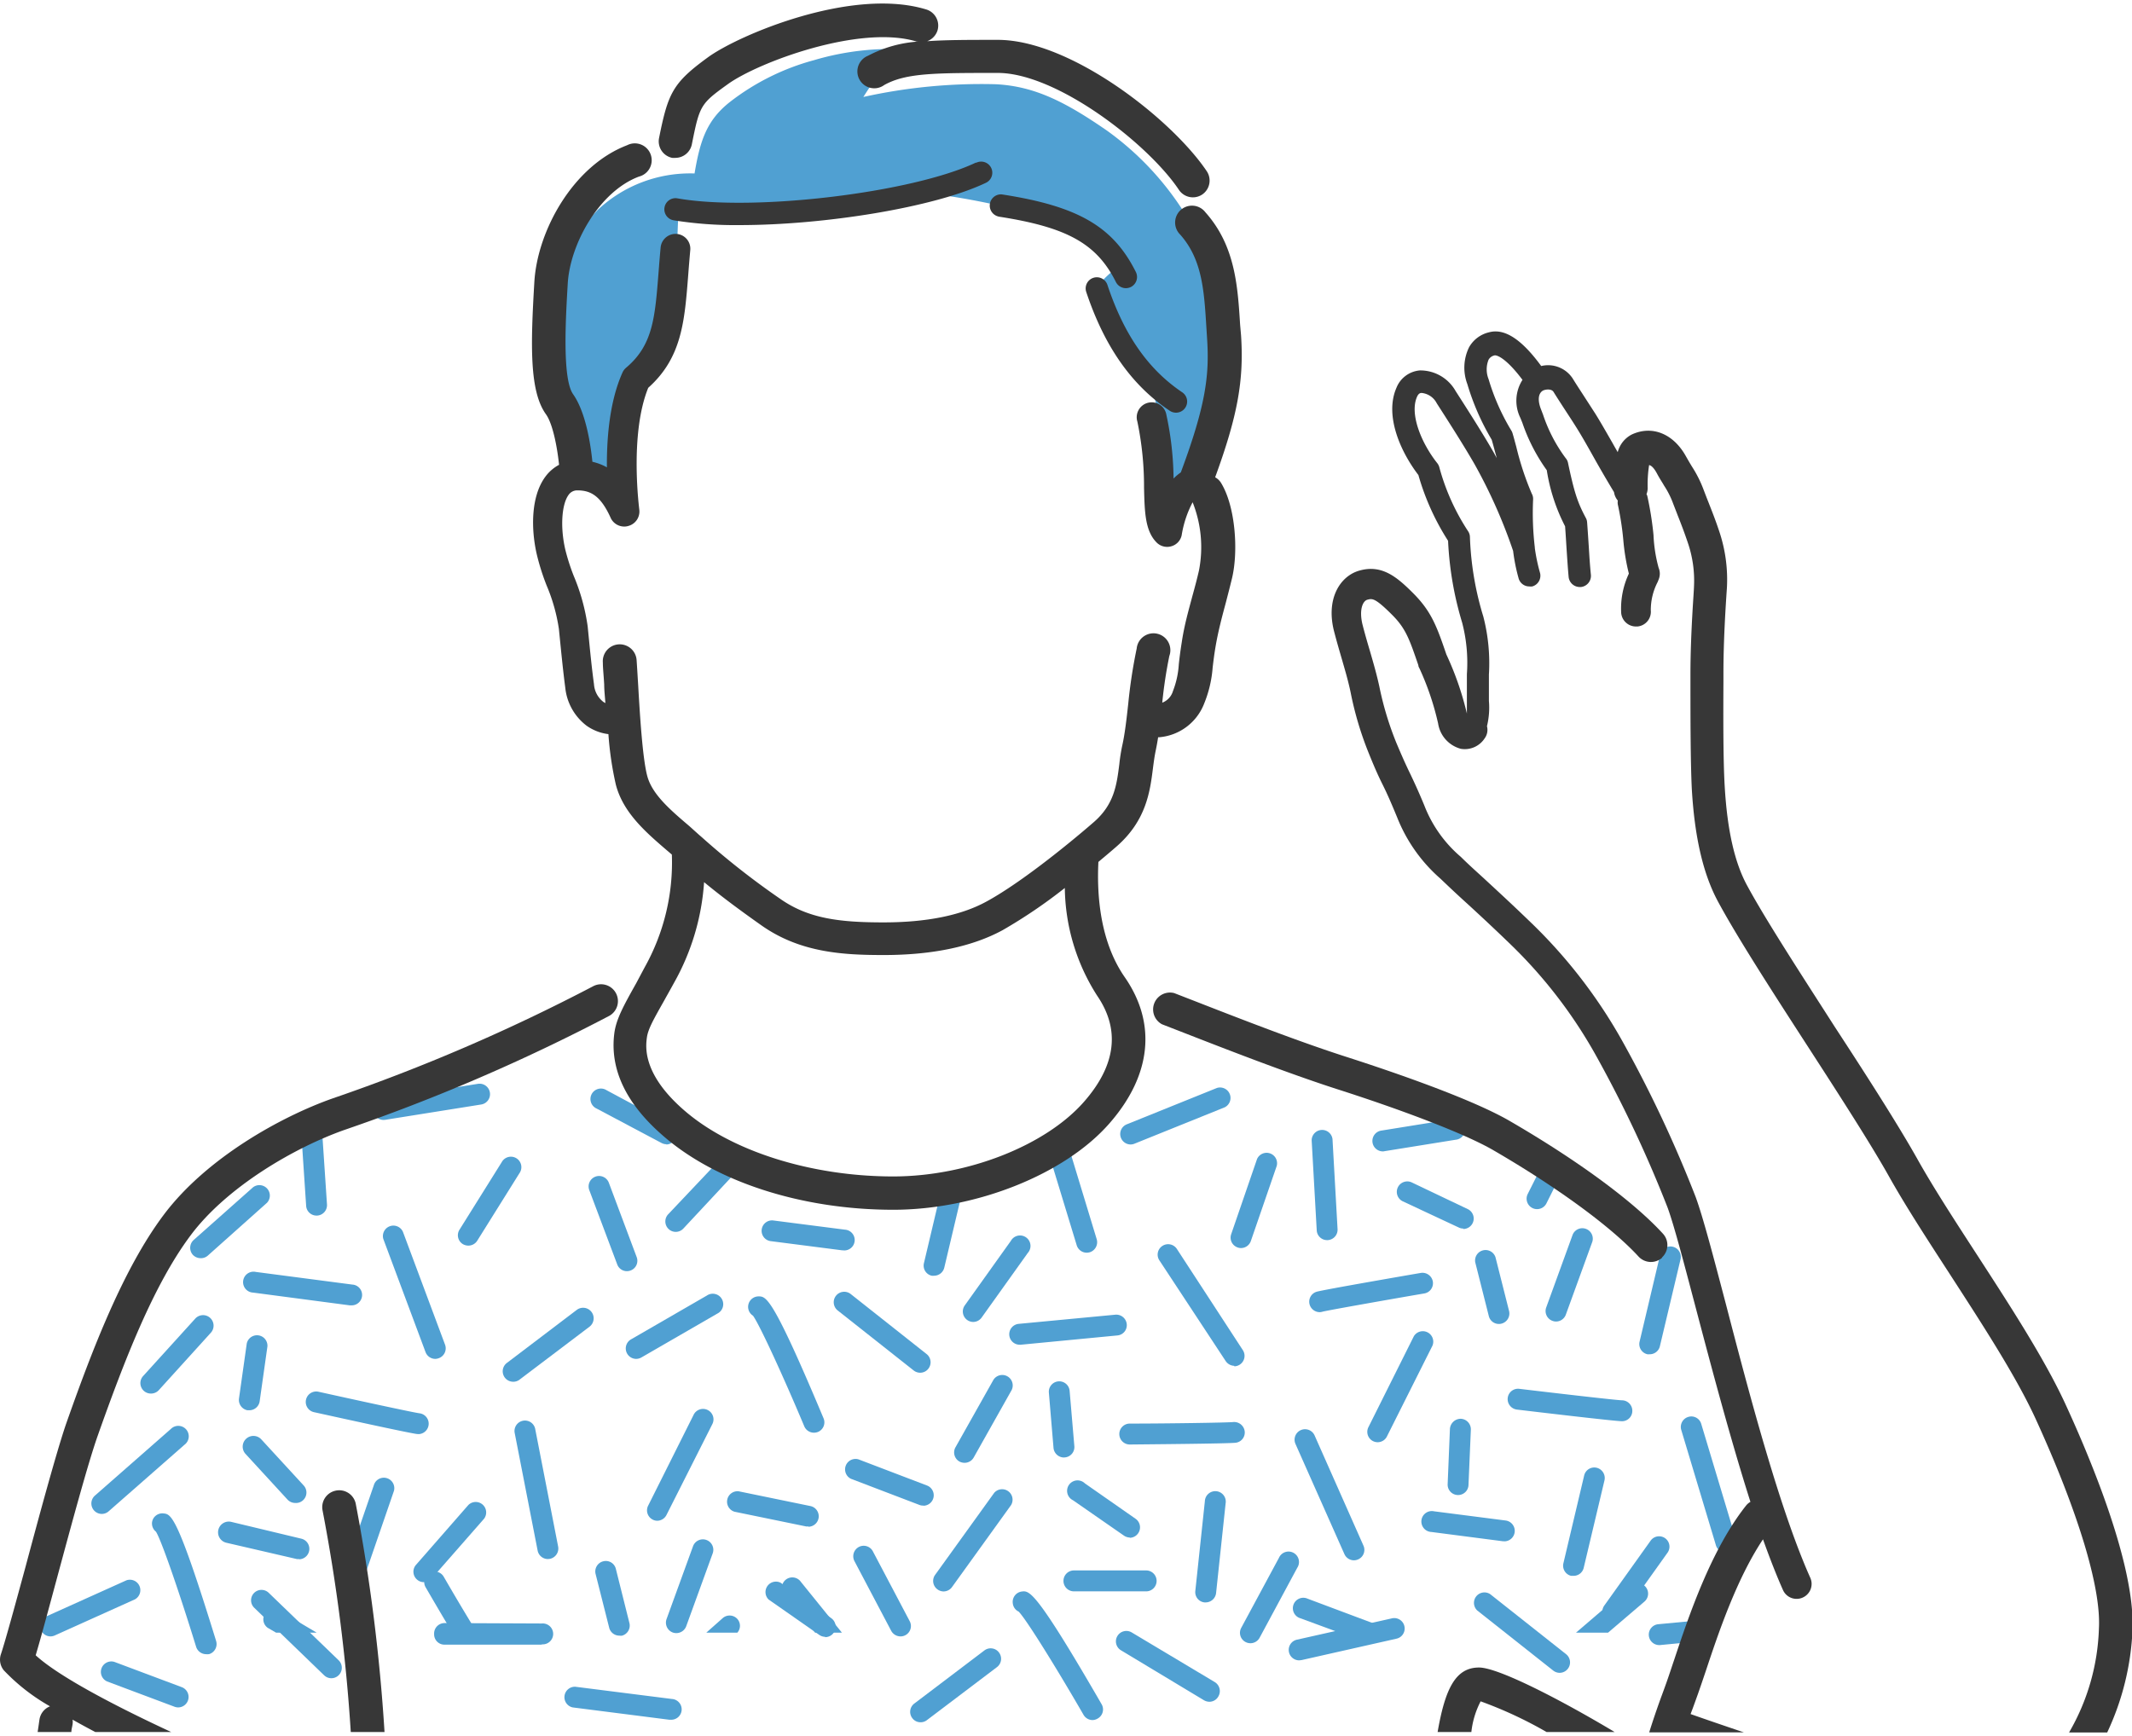 <svg xmlns="http://www.w3.org/2000/svg" viewBox="0 0 252.72 204.92" width="253" height="206"><defs><style>.cls-1{fill:#50a0d2;}.cls-2{fill:#373737;}</style></defs><title>img_act_people07</title><g id="レイヤー_2" data-name="レイヤー 2"><g id="文字"><path class="cls-1" d="M87.38,138.39,81,145.23a1.23,1.23,0,0,1-1.74.06,1.24,1.24,0,0,1-.06-1.75l6-6.34Z"/><path class="cls-1" d="M114,141.13l-2.07,8.74a1.25,1.25,0,0,1-1.21.95,1.33,1.33,0,0,1-.28,0,1.23,1.23,0,0,1-.92-1.49l1.86-7.86Z"/><path class="cls-1" d="M195.55,160.13a1.33,1.33,0,0,1-.28,0,1.24,1.24,0,0,1-.92-1.49l2.46-10.4a1.24,1.24,0,0,1,2.41.57l-2.47,10.4A1.23,1.23,0,0,1,195.55,160.13Z"/><path class="cls-1" d="M100,147.81h-.16l-8.48-1.09a1.23,1.23,0,1,1,.31-2.45l8.49,1.09a1.23,1.23,0,0,1-.16,2.46Z"/><path class="cls-1" d="M178.31,182.3h-.16l-8.48-1.1a1.24,1.24,0,1,1,.32-2.45l8.48,1.09a1.24,1.24,0,0,1-.16,2.47Z"/><path class="cls-1" d="M96.48,169.43a1.24,1.24,0,0,1-1.14-.75c-2.39-5.7-5.27-12-6.08-13.12a1.24,1.24,0,0,1,.65-2.29c.92,0,1.65,0,7.71,14.45a1.23,1.23,0,0,1-.66,1.62A1.32,1.32,0,0,1,96.48,169.43Zm-6.57-13.68Zm0,0Z"/><path class="cls-1" d="M109.07,162.32a1.25,1.25,0,0,1-.77-.27l-9-7.11a1.24,1.24,0,0,1,1.54-1.95l9,7.12a1.24,1.24,0,0,1,.2,1.74A1.22,1.22,0,0,1,109.07,162.32Z"/><path class="cls-1" d="M75.41,160.68a1.24,1.24,0,0,1-.62-2.31l9-5.2a1.24,1.24,0,1,1,1.24,2.14l-9,5.2A1.29,1.29,0,0,1,75.41,160.68Z"/><path class="cls-1" d="M79,135.23a1.26,1.26,0,0,1-.59-.15L70.72,131a1.24,1.24,0,1,1,1.17-2.18l7.66,4.11a1.24,1.24,0,0,1-.58,2.33Z"/><path class="cls-1" d="M172.84,176.82h-.05a1.23,1.23,0,0,1-1.19-1.29l.27-6.56a1.29,1.29,0,0,1,1.29-1.19,1.25,1.25,0,0,1,1.19,1.29l-.28,6.57A1.23,1.23,0,0,1,172.84,176.82Z"/><path class="cls-1" d="M126.71,135.66,130,146.49a1.25,1.25,0,0,1-.83,1.55,1.49,1.49,0,0,1-.36.05,1.24,1.24,0,0,1-1.18-.88L124.52,137Z"/><path class="cls-1" d="M115.36,156.3a1.25,1.25,0,0,1-.71-.23,1.24,1.24,0,0,1-.29-1.73l5.47-7.66a1.24,1.24,0,1,1,2,1.44l-5.47,7.66A1.23,1.23,0,0,1,115.36,156.3Z"/><path class="cls-1" d="M120.84,159a1.24,1.24,0,0,1-.12-2.47l11.49-1.09a1.25,1.25,0,0,1,1.35,1.11,1.22,1.22,0,0,1-1.11,1.35L121,159Z"/><path class="cls-1" d="M192.27,168.07c-.85,0-10.53-1.15-12.46-1.38a1.25,1.25,0,0,1-1.09-1.38,1.23,1.23,0,0,1,1.38-1.08c4.36.52,11.51,1.35,12.17,1.36a1.24,1.24,0,0,1,1.22,1.25A1.22,1.22,0,0,1,192.27,168.07Z"/><path class="cls-1" d="M186.52,186.4l-.29,0a1.24,1.24,0,0,1-.91-1.49l2.46-10.4a1.23,1.23,0,0,1,1.49-.92,1.25,1.25,0,0,1,.92,1.49l-2.47,10.4A1.23,1.23,0,0,1,186.52,186.4Z"/><path class="cls-1" d="M184.88,197.9a1.25,1.25,0,0,1-.77-.27l-9-7.12a1.24,1.24,0,0,1,1.53-1.94l9,7.12a1.24,1.24,0,0,1-.76,2.21Z"/><path class="cls-1" d="M204.58,183.66a1.23,1.23,0,0,1-1.18-.88l-4.11-13.68a1.24,1.24,0,0,1,.83-1.54,1.22,1.22,0,0,1,1.54.83l4.11,13.68a1.24,1.24,0,0,1-.83,1.54A1.12,1.12,0,0,1,204.58,183.66Z"/><path class="cls-1" d="M191.17,191.87a1.21,1.21,0,0,1-.72-.23,1.23,1.23,0,0,1-.28-1.72l5.47-7.66a1.23,1.23,0,1,1,2,1.43l-5.47,7.67A1.25,1.25,0,0,1,191.17,191.87Z"/><path class="cls-1" d="M200.81,194.22l-4.05.39h-.12a1.24,1.24,0,0,1-.11-2.47l4.95-.47Z"/><path class="cls-1" d="M74.31,150.28a1.22,1.22,0,0,1-1.15-.81l-3.29-8.75a1.24,1.24,0,1,1,2.32-.87l3.28,8.76a1.23,1.23,0,0,1-.72,1.59A1.32,1.32,0,0,1,74.31,150.28Z"/><path class="cls-1" d="M184.78,139.3l-1.47,2.94a1.24,1.24,0,0,1-2.22-1.11l1.63-3.24Z"/><path class="cls-1" d="M163.31,170.56a1.23,1.23,0,0,1-1.1-1.79L167.59,158a1.24,1.24,0,0,1,2.21,1.11l-5.38,10.73A1.23,1.23,0,0,1,163.31,170.56Z"/><path class="cls-1" d="M173.46,145.23a1.28,1.28,0,0,1-.53-.12L166.28,142a1.24,1.24,0,0,1,1.07-2.24l6.65,3.17a1.24,1.24,0,0,1-.54,2.35Z"/><path class="cls-1" d="M156.44,155.14a1.25,1.25,0,0,1-1.2-.9,1.23,1.23,0,0,1,.83-1.52c.82-.24,10.42-1.9,12.34-2.23a1.25,1.25,0,0,1,1.43,1,1.23,1.23,0,0,1-1,1.43c-4.33.74-11.43,2-12.06,2.16A1.26,1.26,0,0,1,156.44,155.14Z"/><path class="cls-1" d="M157.31,146.6a1.23,1.23,0,0,1-1.23-1.17l-.6-10.67a1.24,1.24,0,0,1,2.47-.14l.6,10.67a1.24,1.24,0,0,1-1.17,1.31Z"/><path class="cls-1" d="M163.89,136.08a1.24,1.24,0,0,1-.19-2.46l8.44-1.36a1.24,1.24,0,1,1,.4,2.44l-8.45,1.36A.65.65,0,0,1,163.89,136.08Z"/><path class="cls-1" d="M184.44,156.25a1.25,1.25,0,0,1-.42-.08,1.24,1.24,0,0,1-.74-1.58l3.14-8.64a1.24,1.24,0,0,1,2.33.84l-3.14,8.64A1.24,1.24,0,0,1,184.44,156.25Z"/><path class="cls-1" d="M177.68,156.54a1.23,1.23,0,0,1-1.2-.93l-1.61-6.38a1.24,1.24,0,0,1,2.4-.6l1.61,6.37a1.24,1.24,0,0,1-.9,1.5A1,1,0,0,1,177.68,156.54Z"/><path class="cls-1" d="M77.93,179.87a1.17,1.17,0,0,1-.55-.13,1.23,1.23,0,0,1-.55-1.66l5.37-10.73a1.24,1.24,0,1,1,2.22,1.1L79,179.19A1.25,1.25,0,0,1,77.93,179.87Z"/><path class="cls-1" d="M95.83,180.55l-.25,0-8.51-1.75a1.24,1.24,0,0,1,.5-2.42l8.51,1.75a1.24,1.24,0,0,1-.25,2.45Z"/><path class="cls-1" d="M80.17,193.19a1.23,1.23,0,0,1-.42-.07,1.25,1.25,0,0,1-.74-1.59l3.14-8.64a1.24,1.24,0,0,1,2.33.85l-3.14,8.64A1.25,1.25,0,0,1,80.17,193.19Z"/><path class="cls-1" d="M73.41,193.49a1.24,1.24,0,0,1-1.2-.94l-1.61-6.37a1.24,1.24,0,0,1,.9-1.5,1.22,1.22,0,0,1,1.5.89L74.61,192a1.24,1.24,0,0,1-.9,1.5A1.54,1.54,0,0,1,73.41,193.49Z"/><path class="cls-1" d="M146.29,161.5a1.26,1.26,0,0,1-1-.56L137.43,149a1.23,1.23,0,0,1,.35-1.71,1.24,1.24,0,0,1,1.72.35l7.82,12a1.24,1.24,0,0,1-1,1.92Z"/><path class="cls-1" d="M147.11,147.54a1.12,1.12,0,0,1-.4-.07,1.23,1.23,0,0,1-.77-1.57L149,137a1.24,1.24,0,0,1,2.34.8l-3.07,8.91A1.24,1.24,0,0,1,147.11,147.54Z"/><path class="cls-1" d="M134,135.26a1.24,1.24,0,0,1-.46-2.38l10.71-4.32a1.24,1.24,0,0,1,.93,2.29l-10.71,4.32A1.27,1.27,0,0,1,134,135.26Z"/><path class="cls-1" d="M111.85,188.25a1.22,1.22,0,0,1-.72-.24,1.23,1.23,0,0,1-.28-1.73l7-9.72a1.24,1.24,0,0,1,2,1.45l-7,9.72A1.24,1.24,0,0,1,111.85,188.25Z"/><path class="cls-1" d="M133.94,181.86a1.29,1.29,0,0,1-.7-.22l-6.05-4.2a1.24,1.24,0,1,1,1.41-2l6,4.19a1.24,1.24,0,0,1-.7,2.26Z"/><path class="cls-1" d="M97.81,193.63a1.24,1.24,0,0,1-.7-.23l-6-4.19a1.24,1.24,0,0,1,1.41-2l6,4.2a1.24,1.24,0,0,1-.71,2.26Z"/><path class="cls-1" d="M133.92,170.83a1.24,1.24,0,0,1,0-2.48c4.39,0,11.6-.11,12.25-.18a1.26,1.26,0,0,1,1.37,1.08,1.22,1.22,0,0,1-1.06,1.37c-.85.11-10.59.19-12.54.21Z"/><path class="cls-1" d="M142.92,189.55h-.14a1.22,1.22,0,0,1-1.09-1.36l1.13-10.63a1.24,1.24,0,1,1,2.46.26l-1.13,10.63A1.25,1.25,0,0,1,142.92,189.55Z"/><path class="cls-1" d="M135.85,188.24h0l-8.55,0a1.24,1.24,0,1,1,0-2.48h0l8.56,0a1.24,1.24,0,0,1,0,2.48Z"/><path class="cls-1" d="M129.51,203.5a1.24,1.24,0,0,1-1.07-.62c-3.09-5.35-6.74-11.26-7.69-12.24a1.22,1.22,0,0,1-.7-1,1.24,1.24,0,0,1,1.07-1.38c.9-.11,1.62-.21,9.46,13.36a1.23,1.23,0,0,1-.45,1.69A1.25,1.25,0,0,1,129.51,203.5Z"/><path class="cls-1" d="M143.37,201.33a1.33,1.33,0,0,1-.64-.17l-9.85-5.93a1.23,1.23,0,0,1-.43-1.69,1.24,1.24,0,0,1,1.7-.43L144,199a1.25,1.25,0,0,1,.42,1.7A1.22,1.22,0,0,1,143.37,201.33Z"/><path class="cls-1" d="M109.14,203.76a1.2,1.2,0,0,1-1-.49,1.23,1.23,0,0,1,.24-1.73l8.3-6.29a1.23,1.23,0,0,1,1.73.23,1.24,1.24,0,0,1-.23,1.74l-8.31,6.29A1.2,1.2,0,0,1,109.14,203.76Z"/><path class="cls-1" d="M109.46,178.07A1.12,1.12,0,0,1,109,178l-8.12-3.1a1.24,1.24,0,0,1,.88-2.31l8.12,3.1a1.24,1.24,0,0,1-.44,2.4Z"/><path class="cls-1" d="M114.34,173a1.31,1.31,0,0,1-.61-.15,1.24,1.24,0,0,1-.47-1.69l4.5-8a1.24,1.24,0,0,1,2.16,1.21l-4.5,8A1.23,1.23,0,0,1,114.34,173Z"/><path class="cls-1" d="M126.11,172.37a1.25,1.25,0,0,1-1.23-1.14l-.55-6.55a1.23,1.23,0,0,1,2.46-.21l.56,6.56a1.23,1.23,0,0,1-1.13,1.33Z"/><path class="cls-1" d="M160.49,184.56a1.24,1.24,0,0,1-1.13-.74l-5.8-13.06a1.24,1.24,0,0,1,2.27-1l5.79,13.06a1.23,1.23,0,0,1-.63,1.63A1.25,1.25,0,0,1,160.49,184.56Z"/><path class="cls-1" d="M148.22,194.39a1.26,1.26,0,0,1-.59-.15,1.23,1.23,0,0,1-.5-1.67l4.47-8.3a1.24,1.24,0,1,1,2.17,1.18l-4.46,8.29A1.24,1.24,0,0,1,148.22,194.39Z"/><path class="cls-1" d="M154,196.42a1.24,1.24,0,0,1-.27-2.45L165,191.44a1.23,1.23,0,1,1,.54,2.41l-11.26,2.54Z"/><path class="cls-1" d="M106.74,193.58a1.26,1.26,0,0,1-1.1-.66l-4.36-8.27a1.25,1.25,0,0,1,.52-1.67,1.23,1.23,0,0,1,1.67.52l4.36,8.27a1.23,1.23,0,0,1-.51,1.67A1.21,1.21,0,0,1,106.74,193.58Z"/><path class="cls-1" d="M79.49,203.46h-.16L67.88,202a1.24,1.24,0,0,1,.32-2.45L79.65,201a1.23,1.23,0,0,1-.16,2.46Z"/><path class="cls-1" d="M60.82,163.39a1.24,1.24,0,0,1-.75-2.22l8.3-6.3a1.24,1.24,0,1,1,1.5,2l-8.31,6.29A1.2,1.2,0,0,1,60.82,163.39Z"/><path class="cls-1" d="M21.12,202a1.26,1.26,0,0,1-.43-.08l-8-3a1.24,1.24,0,0,1,.86-2.32l8,3a1.24,1.24,0,0,1-.42,2.4Z"/><path class="cls-1" d="M38.19,133.83l.57,8.54a1.24,1.24,0,0,1-1.16,1.32h-.08a1.23,1.23,0,0,1-1.23-1.15l-.52-7.78C36.64,134.36,37.57,134.07,38.19,133.83Z"/><path class="cls-1" d="M23.78,148.74a1.27,1.27,0,0,1-.93-.41,1.25,1.25,0,0,1,.11-1.75L30,140.33a1.24,1.24,0,0,1,1.64,1.85l-7,6.25A1.22,1.22,0,0,1,23.78,148.74Z"/><path class="cls-1" d="M41.6,154.33h-.16L30,152.82a1.24,1.24,0,1,1,.32-2.45l11.45,1.5a1.23,1.23,0,0,1-.16,2.46Z"/><path class="cls-1" d="M51.6,160.68a1.24,1.24,0,0,1-1.16-.81l-5-13.4a1.24,1.24,0,0,1,2.32-.86l5,13.4A1.24,1.24,0,0,1,52,160.6,1.31,1.31,0,0,1,51.6,160.68Z"/><path class="cls-1" d="M55.51,147.25a1.3,1.3,0,0,1-.65-.18,1.23,1.23,0,0,1-.39-1.71l5-8a1.24,1.24,0,1,1,2.1,1.31l-5,8A1.24,1.24,0,0,1,55.51,147.25Z"/><path class="cls-1" d="M45.44,132.35a1.24,1.24,0,0,1-.19-2.46l11.4-1.82a1.24,1.24,0,0,1,.39,2.45l-11.4,1.82Z"/><path class="cls-1" d="M12.06,179.06a1.24,1.24,0,0,1-.81-2.17l9-7.9a1.24,1.24,0,1,1,1.63,1.86l-9,7.9A1.24,1.24,0,0,1,12.06,179.06Z"/><path class="cls-1" d="M35,177.76a1.24,1.24,0,0,1-.92-.4l-5-5.44A1.24,1.24,0,0,1,31,170.25l5,5.44a1.24,1.24,0,0,1-.08,1.75A1.22,1.22,0,0,1,35,177.76Z"/><path class="cls-1" d="M49.58,169.59h-.12c-.85-.08-10.37-2.18-12.27-2.6a1.24,1.24,0,0,1,.54-2.42c4.28.95,11.32,2.48,12,2.56a1.24,1.24,0,0,1-.13,2.47Z"/><path class="cls-1" d="M42.05,187.26a1.39,1.39,0,0,1-.4-.06,1.25,1.25,0,0,1-.77-1.58l3.48-10.1a1.24,1.24,0,0,1,2.34.8l-3.48,10.11A1.24,1.24,0,0,1,42.05,187.26Z"/><path class="cls-1" d="M35.46,184.41a1.33,1.33,0,0,1-.28,0l-8.34-1.93A1.24,1.24,0,0,1,27.4,180L35.74,182a1.24,1.24,0,0,1-.28,2.44Z"/><path class="cls-1" d="M24.43,195.69a1.25,1.25,0,0,1-1.18-.87c-1.82-5.91-4.05-12.49-4.76-13.65a1.25,1.25,0,0,1-.47-1.1A1.23,1.23,0,0,1,19.37,179c.92.09,1.64.16,6.25,15.13a1.25,1.25,0,0,1-.82,1.55A1.5,1.5,0,0,1,24.43,195.69Zm-5.3-14.27Zm0,0h0Z"/><path class="cls-1" d="M39.28,198.54a1.24,1.24,0,0,1-.86-.35l-8.28-8a1.23,1.23,0,1,1,1.71-1.78l8.29,8a1.24,1.24,0,0,1-.86,2.13Z"/><path class="cls-1" d="M6,193.58a1.22,1.22,0,0,1-1.13-.73,1.24,1.24,0,0,1,.62-1.64l9.5-4.28a1.24,1.24,0,0,1,1,2.26l-9.5,4.28A1.25,1.25,0,0,1,6,193.58Z"/><path class="cls-1" d="M17.88,164.79a1.24,1.24,0,0,1-.92-2.07l6.18-6.81A1.24,1.24,0,1,1,25,157.57l-6.17,6.81A1.25,1.25,0,0,1,17.88,164.79Z"/><path class="cls-1" d="M29.51,166.77h-.18a1.25,1.25,0,0,1-1-1.4l.92-6.51a1.24,1.24,0,0,1,2.45.34l-.92,6.51A1.24,1.24,0,0,1,29.51,166.77Z"/><path class="cls-1" d="M64.94,184.41a1.24,1.24,0,0,1-1.21-1l-2.73-14a1.24,1.24,0,0,1,2.43-.48l2.73,14a1.25,1.25,0,0,1-1,1.46Z"/><path class="cls-1" d="M50.24,187.15a1.19,1.19,0,0,1-.81-.31,1.23,1.23,0,0,1-.12-1.74L55.52,178a1.24,1.24,0,0,1,1.86,1.63l-6.21,7.09A1.21,1.21,0,0,1,50.24,187.15Z"/><path class="cls-1" d="M64.23,194.56h0l-11.54,0a1.22,1.22,0,0,1-1.23-1.24A1.24,1.24,0,0,1,52.68,192h0l11.54.05a1.24,1.24,0,1,1,0,2.47Z"/><path class="cls-1" d="M163,192.11l-8-3a1.24,1.24,0,1,0-.86,2.32l4.54,1.67h5.14A1.24,1.24,0,0,0,163,192.11Z"/><path class="cls-1" d="M194.93,189.45a1.24,1.24,0,0,0-1.62-1.88l-6.5,5.57h3.8Z"/><path class="cls-1" d="M94.93,187.11A1.24,1.24,0,1,0,93,188.66l3.62,4.48H99.8Z"/><path class="cls-1" d="M87.41,191.52a1.24,1.24,0,0,0-1.75-.1l-1.94,1.72H87.4A1.22,1.22,0,0,0,87.41,191.52Z"/><path class="cls-1" d="M52.6,186.51a1.24,1.24,0,0,0-2.15,1.24c1.23,2.12,2.27,3.89,3.18,5.39h2.92C55.29,191.1,53.9,188.76,52.6,186.51Z"/><path class="cls-1" d="M33,190.44a1.24,1.24,0,0,0-1.27,2.12l1,.58h4.81Z"/><path class="cls-1" d="M68.88,54.79c-.24-1.93-.18-4.28-1.27-6.44a15.69,15.69,0,0,1-1.56-7.47c.06-3.37-.18-5.54.78-9a15.54,15.54,0,0,1,4-7.4,16,16,0,0,1,11.5-4.34c.66-3.91,1.44-6.32,4.21-8.49a28.19,28.19,0,0,1,9.94-4.94A32,32,0,0,1,108,5.47c-2.41,1.08-3.49,2.17-5.66,5.6A64.61,64.61,0,0,1,118,9.56c4.63.22,8.31,2.11,13.19,5.48a34.91,34.91,0,0,1,10.23,11.5,32.54,32.54,0,0,1,3.32,12.05,27.83,27.83,0,0,1-1.39,11.26,54.37,54.37,0,0,1-4.7,10,65.39,65.39,0,0,0-2.16-14.58c-2.77-2.89-5.83-9.79-6.43-11.72a12.79,12.79,0,0,1,1.85-1.85.51.51,0,0,0,.15-.54,7.55,7.55,0,0,0-2.36-3.11c-1.46-1.26-4.1-2.15-6.31-2.83a86.23,86.23,0,0,0-13.16-2.71c-9,2.77-25.35,3.43-29.81,2.11-.24,5.54-.36,11.62-1,14.15a11,11,0,0,1-4,5.78c-1.08,4.7-2,10-1.56,13.25C72.37,56.23,70.56,54.67,68.88,54.79Z"/><path class="cls-2" d="M118.34,25.25C126.48,26.5,130,28.46,132.27,33a1.33,1.33,0,0,0,1.19.74,1.38,1.38,0,0,0,.59-.14,1.33,1.33,0,0,0,.59-1.78c-2.7-5.4-6.86-7.81-15.9-9.2a1.33,1.33,0,0,0-.4,2.62Z"/><path class="cls-2" d="M138.67,48.28a1.32,1.32,0,0,0,1.83-.37,1.32,1.32,0,0,0-.37-1.83c-4-2.7-6.87-6.75-8.86-12.73a1.32,1.32,0,0,0-2.51.84C130.92,40.67,134.16,45.28,138.67,48.28Z"/><path class="cls-2" d="M79.68,18.29a2.58,2.58,0,0,0,.39,0A2,2,0,0,0,82,16.73c.93-4.63,1-4.83,4.25-7.16C89.78,7,101.89,2.44,108.65,4.5l.25,0a14.79,14.79,0,0,0-6,1.68,2,2,0,1,0,1.92,3.47c2.57-1.43,6-1.43,13.45-1.43,7,0,17.84,8.41,21.48,13.87a2,2,0,0,0,1.65.88,2,2,0,0,0,1.1-.33,2,2,0,0,0,.55-2.76C138.91,13.71,126.91,4.3,118.28,4.3c-3.45,0-6.14,0-8.38.16a2,2,0,0,0,1.23-1.28A2,2,0,0,0,109.81.7C101-2,87.54,3.73,83.93,6.36c-4.21,3.06-4.74,4.26-5.81,9.59A2,2,0,0,0,79.68,18.29Z"/><path class="cls-2" d="M115.7,18.84c-7.52,3.59-26.38,5.85-35.4,4.25a1.32,1.32,0,1,0-.46,2.6,46.12,46.12,0,0,0,7.83.57c10,0,23-2.07,29.17-5a1.32,1.32,0,1,0-1.14-2.38Z"/><path class="cls-2" d="M130.2,101.76c.75-.63,1.48-1.24,2.12-1.8,3.56-3.09,4-6.55,4.35-9.33.09-.7.18-1.37.31-2s.21-1.07.3-1.65h.13a6.27,6.27,0,0,0,5.33-4,14,14,0,0,0,1-4.23c.08-.68.17-1.45.33-2.41.31-1.85.75-3.51,1.22-5.26.26-1,.52-2,.76-3,.75-3.19.4-8.48-1.32-11.27a1.87,1.87,0,0,0-.69-.65c2.67-7.31,3.42-11.52,3.07-16.82L147,38.08c-.29-4.6-.58-9.37-4.11-13.33a2,2,0,1,0-3,2.63c2.62,2.95,2.84,6.65,3.11,11l.08,1.27c.29,4.34-.11,7.87-3.11,15.93a5.61,5.61,0,0,0-.86.73,37.3,37.3,0,0,0-.85-7.55,1.77,1.77,0,1,0-3.44.8,37.76,37.76,0,0,1,.79,7.84c.07,2.86.12,5.12,1.5,6.5a1.76,1.76,0,0,0,1.24.51,1.61,1.61,0,0,0,.49-.07,1.73,1.73,0,0,0,1.23-1.3,12.71,12.71,0,0,1,1.3-3.92,14.43,14.43,0,0,1,.75,8.1c-.23,1-.48,1.94-.74,2.88-.47,1.76-1,3.59-1.3,5.63-.17,1.06-.27,1.88-.35,2.61a10.4,10.4,0,0,1-.69,3.16,2.1,2.1,0,0,1-1.27,1.38,53.89,53.89,0,0,1,.84-5.54,2,2,0,1,0-3.87-.88,61,61,0,0,0-1,6.53c-.2,1.83-.4,3.56-.69,4.87a21.09,21.09,0,0,0-.37,2.32c-.31,2.44-.6,4.74-3,6.84-3.55,3.08-9,7.41-12.77,9.45-3,1.64-7.1,2.46-12.19,2.46-5.24,0-8.93-.46-12.26-2.81a93.11,93.11,0,0,1-9.34-7.35l-.28-.24-1.11-1c-2.27-1.93-4.41-3.76-5-5.93s-.91-7.79-1.1-11.09c-.07-1.11-.12-2-.17-2.7a2,2,0,0,0-4,.32c0,.63.1,1.54.16,2.61,0,.69.09,1.43.14,2.19a2.07,2.07,0,0,1-.25-.15,2.89,2.89,0,0,1-1.1-2.07c-.26-1.93-.41-3.42-.75-6.88a24,24,0,0,0-1.66-6,24.73,24.73,0,0,1-1-3.13c-.6-2.62-.43-5.34.41-6.47a1.23,1.23,0,0,1,1-.52c1.53,0,2.76.54,4,3.31A1.77,1.77,0,0,0,74,62a1.59,1.59,0,0,0,.48-.07A1.77,1.77,0,0,0,75.78,60c0-.09-1.19-8.91,1.06-14.45,4-3.57,4.31-7.91,4.74-13.38.07-.93.15-1.91.24-2.93a1.76,1.76,0,0,0-1.58-1.93,1.78,1.78,0,0,0-1.93,1.59c-.1,1.05-.17,2-.25,3-.42,5.35-.67,8.58-3.82,11.25a1.61,1.61,0,0,0-.47.63c-1.52,3.41-1.86,7.78-1.83,11.2a6.52,6.52,0,0,0-1.72-.66c-.19-1.91-.75-5.82-2.28-8-1.3-1.82-.89-8.91-.64-13.14.28-4.7,3.73-10.91,8.44-12.67a2,2,0,1,0-1.4-3.72C67.91,19.25,63.7,26.94,63.34,33c-.44,7.44-.6,12.93,1.37,15.68.84,1.17,1.35,4,1.56,6a4.84,4.84,0,0,0-1.61,1.39c-1.79,2.4-1.71,6.41-1,9.36A27.34,27.34,0,0,0,64.8,69a21,21,0,0,1,1.45,5.15c.35,3.5.5,5,.76,7a6.48,6.48,0,0,0,2.52,4.46,5.64,5.64,0,0,0,2.59,1A39,39,0,0,0,73,92.6c.88,3.37,3.6,5.69,6.23,7.94l.41.35a25.45,25.45,0,0,1-3.22,13.36l-1,1.88c-1.49,2.66-2.38,4.26-2.6,5.94-.55,4.25,1.37,8.31,5.69,12.08C84.8,139.7,95.06,143,105.88,143c9.81,0,20.34-4.2,25.61-10.22,5-5.7,5.64-11.87,1.83-17.36C130.42,111.24,130,105.78,130.2,101.76Zm-1.7,28.43c-4.57,5.22-13.87,8.86-22.62,8.86-9.74,0-19.26-3-24.84-7.89-4.92-4.29-4.5-7.52-4.36-8.58s.91-2.35,2.12-4.51c.32-.58.68-1.21,1.06-1.91a28.15,28.15,0,0,0,3.6-12c1.65,1.36,3.55,2.83,6.75,5.09,4.62,3.28,9.73,3.55,14.55,3.55,5.76,0,10.5-1,14.09-2.95a61.06,61.06,0,0,0,7.37-5,24.17,24.17,0,0,0,3.84,12.78C132.81,121.66,132.28,125.87,128.5,130.19Z"/><path class="cls-2" d="M197,148.66a2,2,0,0,0,.14-2.8c-3.46-3.8-10.06-8.67-18.12-13.35-5-2.93-16-6.53-19.22-7.57-5.86-1.87-13-4.66-18.74-6.9l-1.88-.73a2,2,0,0,0-1.44,3.7l1.88.73c5.79,2.26,13,5.07,19,7,6.47,2.07,14.71,5.05,18.43,7.22,7.61,4.42,14,9.12,17.18,12.59a2,2,0,0,0,2.8.13Z"/><path class="cls-2" d="M170.41,204.92h4a10.27,10.27,0,0,1,1.1-3.64,49,49,0,0,1,7.82,3.64h8.07c-6.21-3.72-13.76-7.65-16.08-7.65C172.56,197.27,171.31,199.73,170.41,204.92Z"/><path class="cls-2" d="M73,117.3a2,2,0,0,0-2.69-.8,221,221,0,0,1-30.83,13.28c-6.09,2.14-15,7.05-20.08,13.83-4.75,6.34-8.39,15.73-11.62,24.93C6.62,172,4.69,179.11,3,185.43,1.79,189.87.65,194.07.1,195.72a2,2,0,0,0,.35,1.88,23.38,23.38,0,0,0,5.48,4.27,2,2,0,0,0-1.25,1.56c-.07.47-.14,1-.22,1.49h4c0-.31.1-.62.14-.91a1.75,1.75,0,0,0,0-.56q1.31.74,2.7,1.47h9c-6.85-3.18-13.39-6.63-16.07-9.1.62-2.08,1.54-5.5,2.58-9.36,1.69-6.25,3.6-13.33,4.75-16.61C14.69,161,18.19,151.9,22.62,146c4.25-5.68,12.22-10.35,18.22-12.47A223.89,223.89,0,0,0,72.24,120,2,2,0,0,0,73,117.3Z"/><path class="cls-2" d="M39.75,176.31a2,2,0,0,0-1.51,2.36,208.89,208.89,0,0,1,3.34,26.25h4a215.59,215.59,0,0,0-3.42-27.11A2,2,0,0,0,39.75,176.31Z"/><path class="cls-2" d="M244.81,166c-2.46-5.33-6.55-11.63-10.5-17.72-2.64-4.07-5.14-7.92-7-11.24-2.27-4.05-6.08-10-9.78-15.66-4-6.25-8.22-12.72-10.46-16.87-1.47-2.73-2.33-6.56-2.63-11.72-.19-3.21-.17-8.56-.15-12.48v-1c0-3.82.27-8,.41-10a17.92,17.92,0,0,0-.93-6.81c-.44-1.32-.86-2.37-1.26-3.39-.2-.5-.39-1-.6-1.55a14.14,14.14,0,0,0-1.3-2.59c-.22-.35-.46-.76-.76-1.29-1.48-2.68-4-3.71-6.41-2.6a3.26,3.26,0,0,0-1.68,2.1c-.19-.33-.39-.67-.57-1-.83-1.45-1.54-2.69-2.08-3.55l-1.53-2.37c-.43-.66-.8-1.23-1.17-1.83a3.48,3.48,0,0,0-3.72-1.46c-2.31-3.16-4.34-4.5-6.18-4a3.67,3.67,0,0,0-2.37,1.77,5.51,5.51,0,0,0-.21,4.36,29,29,0,0,0,2.89,6.6c.12.41.25.88.38,1.38.07.25.15.53.22.8l-.35-.64c-1.43-2.49-3.3-5.39-4.53-7.31a4.8,4.8,0,0,0-4.24-2.44,3.28,3.28,0,0,0-2.77,2.06c-1.43,3.28.47,7.56,2.6,10.34a29.27,29.27,0,0,0,3.52,7.8,39.69,39.69,0,0,0,1.67,9.71,18.82,18.82,0,0,1,.56,6.1c0,.54,0,1.11,0,1.72s0,1,0,1.46c0,.71,0,1.16,0,1.49a36.11,36.11,0,0,0-2.43-7c-1.12-3.27-1.75-5.08-3.94-7.27-1.9-1.9-3.68-3.42-6.33-2.69-2.31.62-4.1,3.36-3,7.38.3,1.15.6,2.17.88,3.13.41,1.42.77,2.64,1.05,4A39.67,39.67,0,0,0,162.3,89c.53,1.31,1,2.41,1.58,3.57s1.1,2.37,1.73,3.9a18.81,18.81,0,0,0,5.14,7.28c1.15,1.1,2.11,2,3.14,2.93,1.34,1.23,2.86,2.63,5.14,4.83A56.77,56.77,0,0,1,189.34,125a147.38,147.38,0,0,1,8.33,17.74c.81,2.22,2.05,7,3.48,12.42,1.78,6.75,4,15.12,6.34,22.47a1.75,1.75,0,0,0-.51.43c-4.19,5.29-6.8,13.12-8.53,18.3-.34,1-.64,1.93-.92,2.71-.21.59-.42,1.17-.63,1.73-.53,1.46-1,2.85-1.41,4.16h11.23c-2.41-.81-4.5-1.53-6.32-2.17.07-.21.15-.41.23-.62.21-.57.42-1.16.64-1.77.28-.8.6-1.74.95-2.78,1.47-4.42,3.62-10.84,6.76-15.55.79,2.21,1.59,4.27,2.39,6.06a1.76,1.76,0,0,0,1.61,1,1.71,1.71,0,0,0,.72-.16,1.77,1.77,0,0,0,.89-2.33c-3.66-8.16-7.34-22.18-10-32.42-1.52-5.78-2.72-10.35-3.59-12.73a148.71,148.71,0,0,0-8.55-18.23,60.49,60.49,0,0,0-11-14.33c-2.31-2.23-3.85-3.64-5.2-4.89-1-.93-2-1.8-3.09-2.88a15.19,15.19,0,0,1-4.32-6.08c-.66-1.6-1.23-2.84-1.79-4s-1-2.18-1.52-3.41A37.5,37.5,0,0,1,163.51,81c-.31-1.44-.7-2.78-1.11-4.2-.28-.94-.57-1.93-.86-3.05-.49-1.87,0-2.94.56-3.08s.88-.24,2.9,1.78c1.64,1.63,2.07,2.91,3.13,6l0,.08a1.73,1.73,0,0,0,.14.31,32.74,32.74,0,0,1,2.2,6.51,3.68,3.68,0,0,0,2.69,3A2.81,2.81,0,0,0,176,87.09a1.69,1.69,0,0,0,.26-1.42,9.26,9.26,0,0,0,.23-3c0-.4,0-.87,0-1.43s0-1.16,0-1.69a22,22,0,0,0-.66-6.87,36.3,36.3,0,0,1-1.59-9.44,1.29,1.29,0,0,0-.24-.72A26.26,26.26,0,0,1,170.62,55a1.36,1.36,0,0,0-.24-.5c-1.88-2.36-3.31-5.82-2.42-7.86.19-.46.44-.48.55-.48a2.26,2.26,0,0,1,1.8,1.23c1.22,1.9,3.07,4.77,4.47,7.2a61.3,61.3,0,0,1,4.58,10.3A21.44,21.44,0,0,0,180,68.1a1.31,1.31,0,0,0,1.27,1,1.49,1.49,0,0,0,.36,0,1.32,1.32,0,0,0,.91-1.64,21.2,21.2,0,0,1-.61-2.93s0,0,0-.07v0a35,35,0,0,1-.2-5.69,1.28,1.28,0,0,0-.16-.67,34.23,34.23,0,0,1-1.83-5.54c-.16-.58-.3-1.13-.44-1.59a1.22,1.22,0,0,0-.14-.33,26,26,0,0,1-2.71-6.12,3.09,3.09,0,0,1,0-2.3,1.07,1.07,0,0,1,.7-.51c.3-.07,1.43.37,3.32,2.9a4.59,4.59,0,0,0-.25,4.51l.24.59a21.48,21.48,0,0,0,2.89,5.61,21.77,21.77,0,0,0,2.17,6.65c.07.92.12,1.78.17,2.59.08,1.2.15,2.31.25,3.41a1.33,1.33,0,0,0,1.32,1.2h.13a1.33,1.33,0,0,0,1.19-1.44c-.11-1.08-.18-2.16-.25-3.33-.06-.9-.12-1.86-.2-2.91a1.26,1.26,0,0,0-.16-.53c-1-1.87-1.37-3.06-2.1-6.49a1.21,1.21,0,0,0-.28-.58,18.3,18.3,0,0,1-2.68-5.15l-.23-.6c-.43-1.07-.36-1.91.2-2.25.2-.12,1-.3,1.28.16s.76,1.2,1.2,1.88.92,1.4,1.51,2.34,1.24,2.08,2,3.44,1.62,2.84,2.45,4.21a2,2,0,0,0,.45,1,1.42,1.42,0,0,0,0,.46,34.26,34.26,0,0,1,.65,4.2,25.11,25.11,0,0,0,.66,4,9.74,9.74,0,0,0-.91,4.67,1.76,1.76,0,0,0,1.75,1.6h.16a1.75,1.75,0,0,0,1.6-1.91,7.22,7.22,0,0,1,.81-3.36l.12-.3a1.79,1.79,0,0,0,0-1.38A17.41,17.41,0,0,1,196,63a38.77,38.77,0,0,0-.74-4.65,1.63,1.63,0,0,0-.09-.19,2,2,0,0,0,.14-.7,15,15,0,0,1,.17-2.75c.23.05.54.27.93,1s.6,1,.84,1.43a10.28,10.28,0,0,1,1,1.93c.21.56.42,1.08.62,1.61.4,1,.78,2,1.18,3.18a13.88,13.88,0,0,1,.75,5.25c0,.54-.41,5.4-.42,10.25v1c0,4,0,9.39.16,12.72.33,5.75,1.35,10.12,3.1,13.37,2.31,4.29,6.54,10.83,10.62,17.14,3.66,5.66,7.44,11.51,9.65,15.45,1.92,3.43,4.45,7.33,7.13,11.46,3.88,6,7.89,12.15,10.23,17.23,5,10.92,7.79,20,7.53,24.87a26.11,26.11,0,0,1-3.54,12.37h4.52a31.68,31.68,0,0,0,3-12.16C253.1,185.22,247.93,172.77,244.81,166Z"/></g></g></svg>